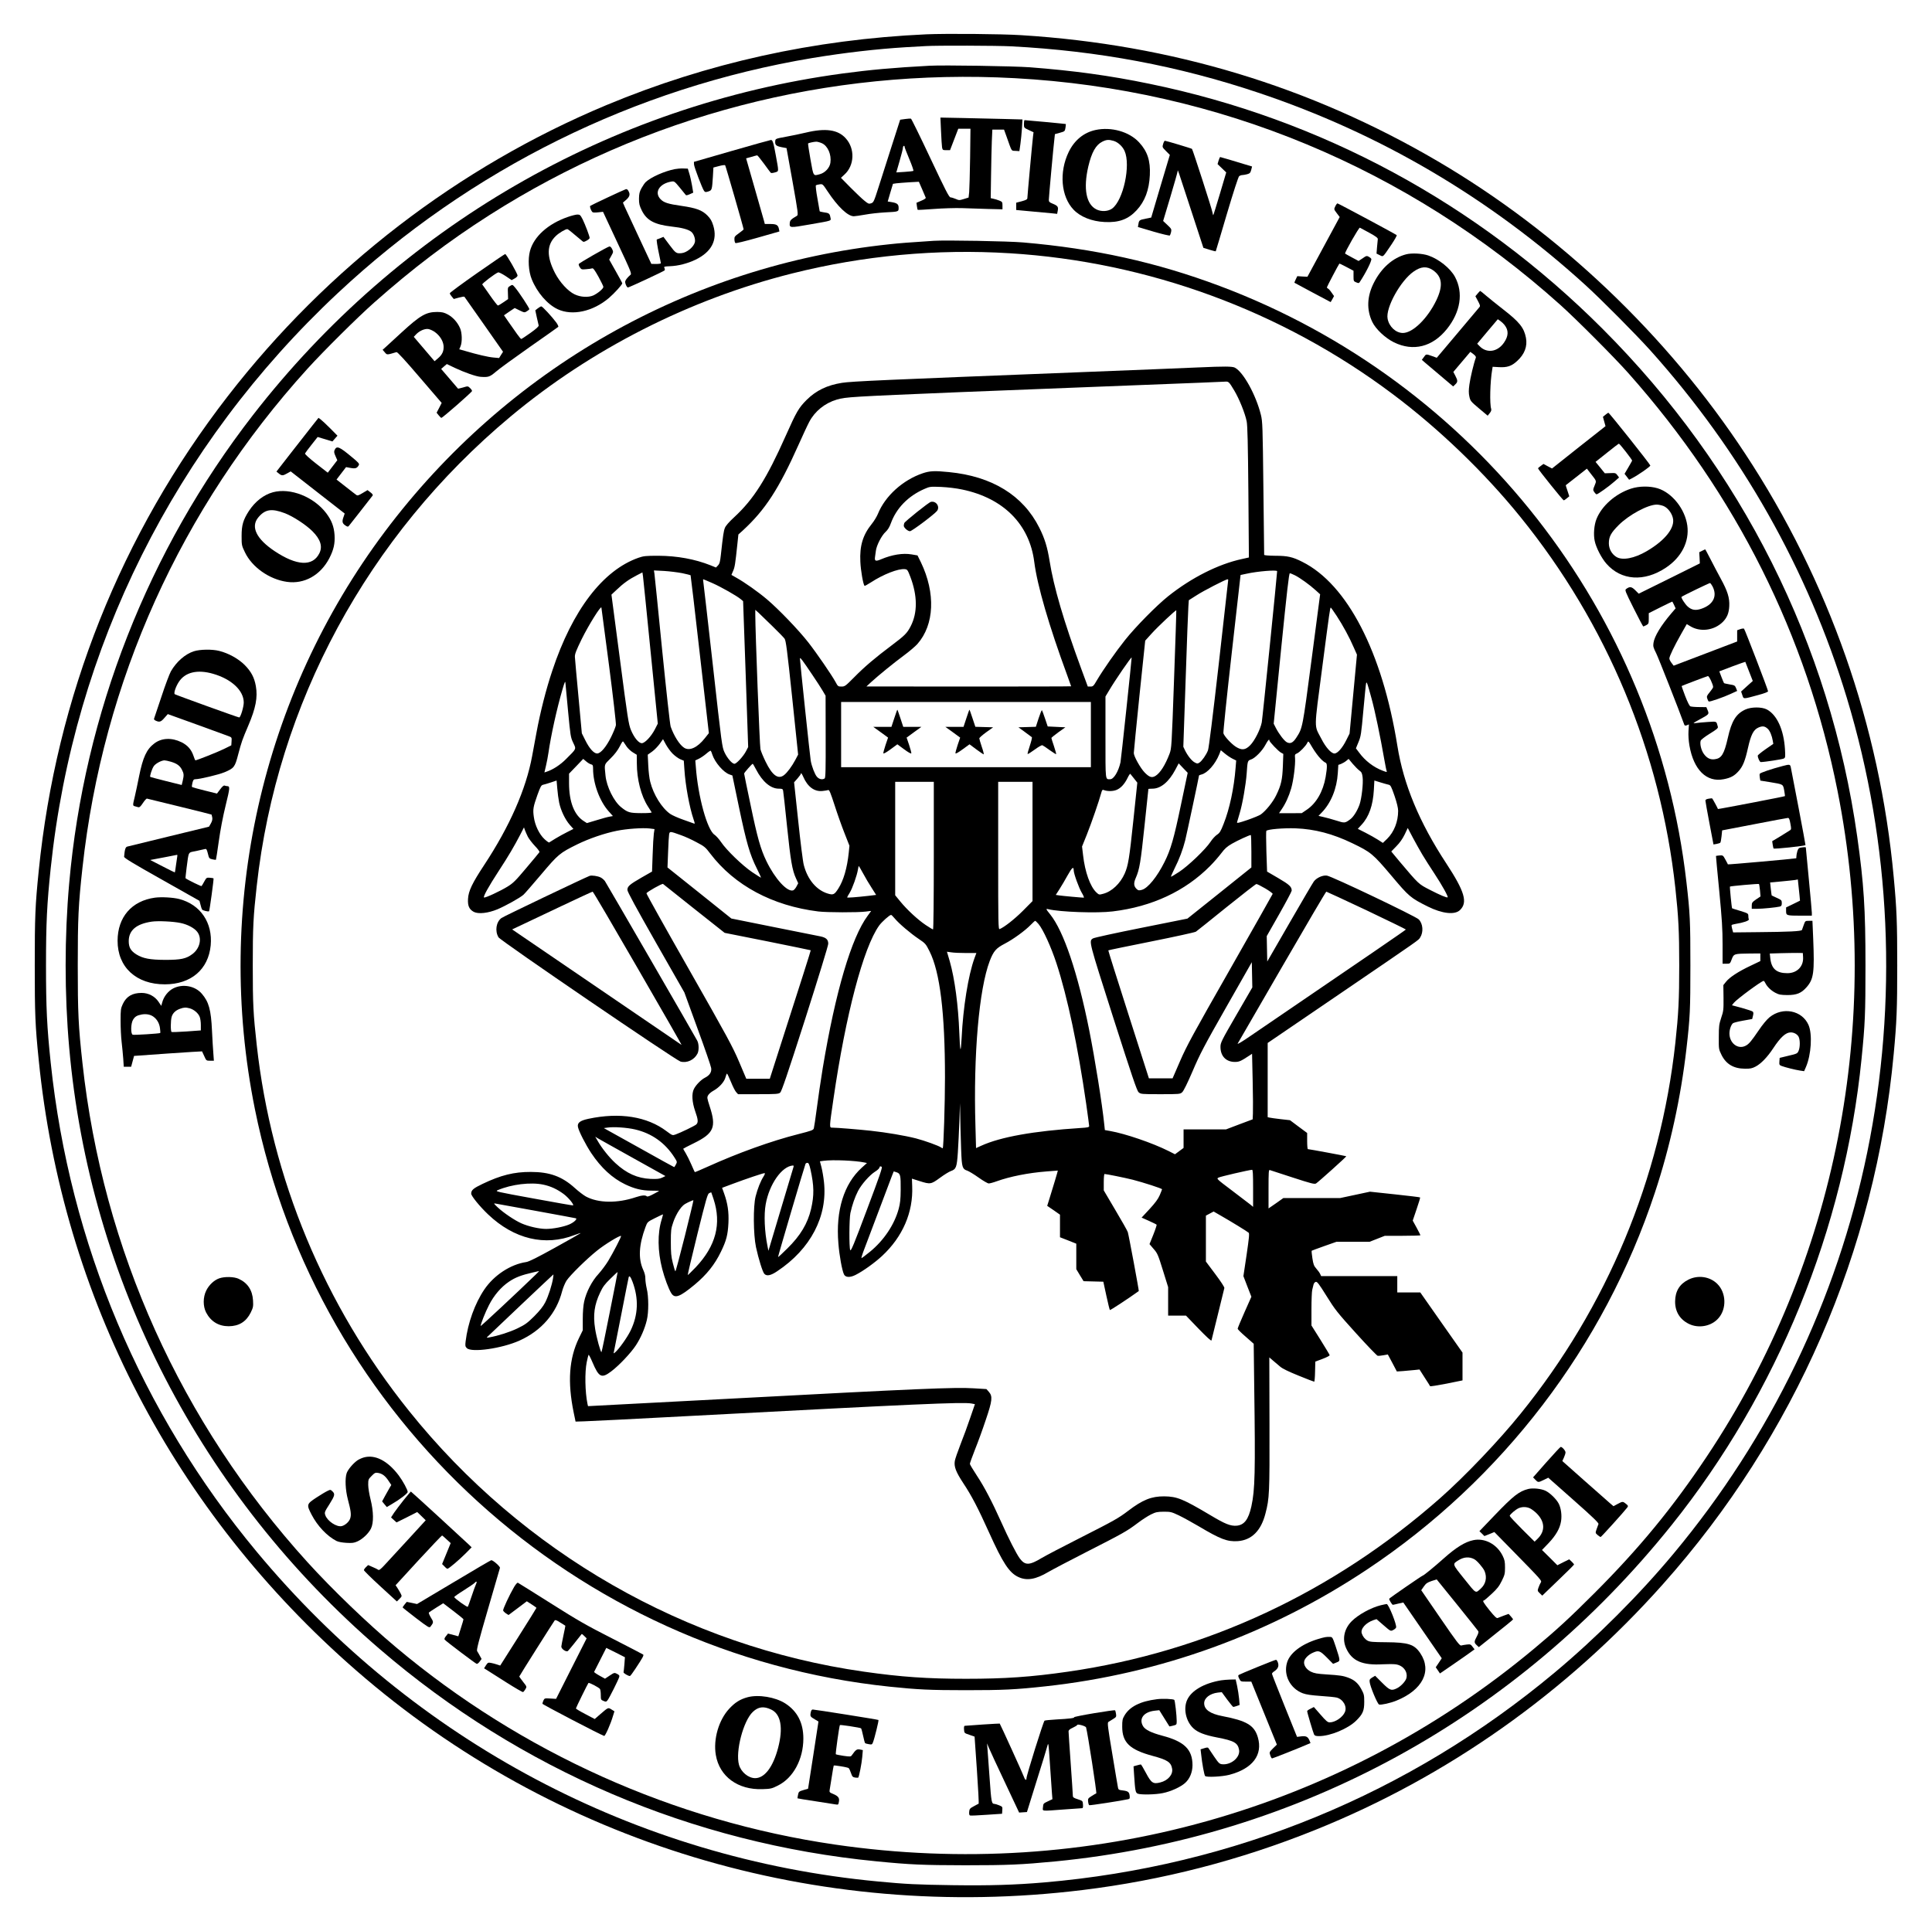 <?xml version="1.0" standalone="no"?>
<!DOCTYPE svg PUBLIC "-//W3C//DTD SVG 20010904//EN"
 "http://www.w3.org/TR/2001/REC-SVG-20010904/DTD/svg10.dtd">
<svg version="1.0" xmlns="http://www.w3.org/2000/svg"
 width="2251pt" height="2250pt" viewBox="0 0 2251 2250"
 preserveAspectRatio="xMidYMid meet">
<g transform="translate(0,2250) scale(0.1,-0.1)"
fill="#000000" stroke="none">
<path d="M10790 22100 c-1310 -60 -2550 -335 -3723 -824 -1726 -721 -3251
-1893 -4411 -3390 -1246 -1608 -2002 -3507 -2205 -5536 -41 -402 -46 -534 -46
-1100 0 -566 5 -698 46 -1100 276 -2764 1579 -5269 3699 -7115 2312 -2013
5365 -2937 8460 -2559 928 113 1836 347 2712 700 1540 619 2927 1599 4053
2864 1537 1725 2476 3884 2689 6180 35 372 41 525 41 1030 0 505 -6 658 -41
1030 -163 1764 -755 3451 -1730 4932 -910 1384 -2170 2582 -3589 3413 -1483
868 -3095 1356 -4845 1465 -232 15 -878 20 -1110 10z m995 -140 c1010 -53
1942 -227 2875 -540 1415 -473 2694 -1225 3810 -2240 190 -173 589 -575 760
-765 1058 -1180 1834 -2552 2287 -4045 517 -1705 599 -3540 238 -5300 -352
-1713 -1125 -3316 -2253 -4670 -401 -482 -902 -983 -1388 -1389 -1695 -1416
-3742 -2257 -5949 -2446 -342 -29 -634 -38 -1065 -32 -419 6 -544 12 -870 43
-2824 266 -5404 1635 -7239 3842 -1348 1622 -2179 3595 -2400 5697 -44 419
-55 641 -55 1135 0 494 11 716 55 1135 269 2566 1446 4923 3344 6699 1545
1446 3460 2394 5530 2740 376 62 747 105 1090 126 99 6 203 12 230 13 129 8
831 6 1000 -3z"/>
<path d="M10830 21734 c-414 -22 -698 -48 -1010 -90 -2716 -366 -5173 -1790
-6873 -3981 -1221 -1575 -1967 -3477 -2141 -5458 -55 -622 -55 -1288 0 -1910
238 -2711 1533 -5220 3622 -7014 1636 -1406 3637 -2261 5783 -2470 395 -39
539 -45 1034 -46 498 0 654 7 1051 45 2825 275 5376 1667 7181 3920 1233 1540
2013 3454 2212 5430 41 408 46 524 46 1090 0 662 -19 953 -96 1500 -317 2245
-1347 4298 -2969 5920 -1460 1461 -3277 2443 -5279 2854 -464 96 -884 153
-1391 192 -191 14 -1006 27 -1170 18z m995 -145 c2372 -129 4576 -1046 6355
-2642 189 -170 631 -613 794 -797 1256 -1414 2076 -3054 2436 -4869 534 -2696
-14 -5489 -1522 -7750 -399 -599 -790 -1074 -1313 -1597 -285 -285 -437 -425
-702 -646 -2265 -1889 -5198 -2711 -8143 -2282 -1876 273 -3655 1072 -5115
2298 -334 280 -740 671 -1031 991 -1476 1627 -2386 3644 -2623 5815 -48 435
-55 592 -55 1140 0 548 7 705 55 1140 237 2171 1147 4188 2623 5815 191 210
583 599 776 770 444 394 868 716 1340 1017 1821 1161 3950 1716 6125 1597z"/>
<path d="M10964 20973 c4 -87 9 -173 12 -190 6 -31 9 -33 49 -33 l44 0 48 125
48 125 71 0 71 0 -4 -337 c-3 -186 -8 -367 -11 -402 l-7 -63 -55 -17 c-52 -16
-57 -16 -95 1 -22 9 -49 18 -60 18 -17 0 -57 79 -235 456 -118 251 -220 458
-226 461 -7 2 -37 1 -69 -4 l-57 -8 -99 -308 c-54 -169 -124 -386 -154 -482
-52 -163 -57 -174 -85 -184 -27 -9 -34 -6 -77 29 -27 21 -99 90 -162 153
l-113 115 40 37 c118 106 126 302 16 423 -90 101 -235 122 -464 67 -63 -15
-169 -37 -235 -49 -120 -22 -120 -23 -123 -52 -3 -43 10 -56 74 -69 l58 -11
70 -389 c65 -365 68 -390 51 -400 -67 -39 -80 -52 -83 -80 -5 -62 -4 -62 230
-21 274 48 251 40 243 84 -8 44 -16 50 -77 58 -27 4 -48 9 -48 13 0 3 -12 71
-26 149 -15 80 -22 147 -18 152 5 4 25 10 44 12 34 5 36 4 92 -81 119 -180
236 -291 306 -291 15 0 74 9 132 19 58 11 161 22 230 26 162 8 160 8 160 54 0
42 -18 56 -89 67 l-38 6 30 103 31 103 40 6 c23 3 91 8 151 12 l111 6 38 -87
c21 -48 40 -93 42 -99 3 -7 -20 -22 -52 -35 l-56 -24 5 -39 c3 -22 7 -41 9
-43 2 -2 87 2 188 10 102 8 248 12 325 10 77 -3 215 -7 308 -10 l167 -4 0 43
c0 41 -2 45 -37 59 -21 8 -52 18 -69 21 l-31 7 4 267 c2 147 6 327 9 400 l6
132 68 0 68 0 28 -77 c67 -188 54 -168 105 -171 l46 -3 12 83 c6 46 15 129 18
184 l6 102 -224 6 c-123 3 -338 8 -478 11 l-254 5 7 -157z m-1388 -142 c69
-31 113 -133 99 -228 -8 -58 -61 -115 -120 -132 -82 -23 -76 -31 -112 171 -18
100 -30 184 -28 186 6 7 67 20 95 21 14 0 43 -8 66 -18z m964 -43 c0 -7 25
-71 55 -143 30 -71 51 -132 47 -136 -4 -3 -50 -9 -103 -12 l-96 -6 38 132 c21
73 39 142 39 155 0 23 20 32 20 10z"/>
<path d="M11930 21056 c0 -44 0 -45 56 -71 l56 -26 -6 -47 c-8 -64 -66 -696
-66 -720 0 -15 -14 -23 -65 -37 l-65 -17 0 -43 0 -42 183 -17 c100 -9 207 -19
238 -22 l56 -6 7 37 c9 45 -1 58 -60 82 -37 15 -44 22 -44 45 0 29 56 644 66
719 l5 46 58 16 c57 16 58 17 65 58 4 23 5 43 4 44 -3 2 -462 45 -480 45 -5 0
-8 -20 -8 -44z"/>
<path d="M12763 20985 c-137 -30 -246 -120 -312 -257 -113 -235 -89 -518 57
-671 80 -84 213 -137 362 -144 166 -9 276 32 373 137 96 103 146 236 154 410
8 167 -28 276 -125 381 -115 125 -325 184 -509 144z m210 -126 c51 -14 106
-64 130 -119 73 -165 -15 -574 -145 -670 -47 -34 -123 -39 -182 -11 -121 59
-156 242 -96 501 39 165 88 252 163 289 47 24 75 26 130 10z"/>
<path d="M8525 20741 l-440 -127 1 -30 c2 -31 95 -278 117 -308 12 -16 18 -17
50 -7 42 14 43 19 53 172 l6 107 65 17 c36 10 68 14 72 9 6 -7 211 -717 215
-746 1 -3 -24 -24 -54 -45 -49 -35 -55 -43 -53 -72 0 -18 5 -37 11 -43 5 -5
103 18 261 63 l252 72 -6 31 c-10 45 -30 56 -102 56 l-62 0 -10 38 c-6 20 -55
192 -109 382 l-99 345 61 17 c34 10 64 18 68 18 4 0 40 -44 79 -97 39 -54 75
-102 79 -106 4 -5 26 -3 49 4 47 14 46 2 10 199 -27 150 -37 180 -57 179 -9
-1 -215 -58 -457 -128z"/>
<path d="M13552 20823 c-11 -37 -11 -39 33 -83 l45 -45 -109 -365 -108 -365
-64 -13 c-74 -15 -78 -18 -85 -63 l-6 -34 182 -54 c100 -29 185 -49 190 -45 4
5 11 24 15 42 6 31 3 37 -43 80 l-50 47 84 280 c46 154 84 289 85 300 1 24 -6
45 164 -477 l136 -416 71 -22 c38 -12 71 -20 73 -18 1 2 60 197 129 433 77
259 134 435 144 443 9 6 25 12 36 12 12 0 37 5 57 10 31 9 38 16 47 50 l10 40
-87 26 c-47 14 -129 39 -182 55 -53 16 -99 29 -102 29 -4 0 -12 -19 -19 -41
l-12 -41 51 -49 50 -48 -73 -247 c-41 -136 -75 -249 -78 -251 -2 -2 -6 13 -10
34 -6 39 -229 729 -238 738 -6 6 -303 95 -316 95 -5 0 -14 -17 -20 -37z"/>
<path d="M7861 20529 c-121 -24 -276 -93 -337 -150 -12 -11 -34 -43 -50 -72
-23 -43 -28 -64 -29 -122 0 -60 5 -80 33 -138 57 -115 147 -164 348 -187 120
-13 192 -33 227 -60 31 -24 52 -87 43 -123 -14 -56 -95 -122 -156 -127 -60 -5
-67 -1 -139 95 l-71 95 -36 -15 c-20 -8 -38 -15 -41 -15 -6 0 6 -82 28 -182
10 -48 19 -91 19 -96 0 -4 -25 -8 -56 -8 l-55 1 -145 310 c-80 171 -154 331
-166 357 l-20 47 29 25 c48 40 58 68 38 105 -11 23 -21 30 -34 26 -29 -9 -405
-186 -414 -194 -9 -9 11 -61 28 -74 5 -4 35 -5 66 -1 l55 6 169 -362 c167
-357 168 -361 147 -376 -11 -8 -30 -28 -42 -44 -19 -27 -20 -34 -9 -65 7 -19
18 -35 25 -35 14 0 415 187 427 199 5 5 4 17 -1 27 -9 18 -4 19 64 22 94 3
207 32 298 76 186 90 258 227 207 396 -18 58 -32 81 -70 120 -61 61 -129 86
-301 111 -155 22 -206 38 -244 78 -76 79 -14 181 125 205 35 6 38 4 100 -71
35 -42 67 -81 70 -86 4 -5 23 -1 46 10 l40 18 -14 84 c-8 46 -22 109 -32 140
l-17 56 -54 2 c-30 1 -75 -3 -99 -8z"/>
<path d="M15557 20095 c-16 -34 -16 -34 18 -79 l34 -45 -188 -348 -188 -348
-59 3 -59 4 -18 -37 c-10 -21 -17 -38 -15 -40 7 -4 418 -225 421 -225 1 0 11
16 21 35 l19 35 -29 41 c-15 23 -34 43 -41 46 -7 3 -13 10 -13 15 0 8 135 264
145 276 2 2 39 -16 84 -40 l81 -43 0 -61 c0 -59 1 -62 31 -74 26 -11 32 -11
40 1 74 112 144 252 136 272 -2 7 -16 18 -30 26 -23 12 -29 11 -71 -19 l-47
-31 -77 41 c-42 23 -79 43 -80 45 -9 8 161 306 172 302 6 -3 56 -30 111 -60
75 -41 100 -60 98 -74 -1 -10 -5 -52 -9 -93 l-6 -75 37 -18 c44 -21 31 -32
136 122 38 57 67 107 62 111 -14 13 -681 370 -690 370 -5 0 -17 -16 -26 -35z"/>
<path d="M6613 19971 c-228 -79 -393 -228 -438 -395 -26 -95 -17 -238 20 -329
63 -156 182 -293 302 -350 172 -80 412 -27 598 131 64 55 155 155 155 171 0 4
-34 67 -76 141 l-76 135 25 45 c24 43 24 46 9 78 -10 20 -22 32 -32 30 -25 -5
-352 -192 -357 -205 -2 -6 3 -23 13 -38 16 -25 22 -27 73 -22 31 2 63 7 71 10
11 5 30 -21 73 -98 31 -57 57 -110 57 -118 0 -21 -66 -76 -118 -100 -59 -25
-148 -20 -217 13 -78 37 -172 140 -228 247 -101 196 -98 332 10 434 36 35 110
79 132 79 9 0 38 -23 174 -138 15 -14 21 -13 52 4 19 10 35 24 35 31 0 20 -51
154 -81 216 -27 52 -32 57 -62 57 -17 0 -69 -13 -114 -29z"/>
<path d="M10880 19694 c-293 -19 -395 -27 -515 -40 -2336 -245 -4461 -1455
-5881 -3349 -1438 -1918 -1990 -4372 -1514 -6730 729 -3609 3737 -6347 7395
-6729 327 -34 470 -41 890 -41 433 0 577 7 925 45 1341 146 2619 610 3747
1361 1577 1049 2762 2600 3354 4391 177 533 303 1111 368 1678 42 364 46 455
46 970 0 515 -4 606 -46 970 -359 3142 -2467 5834 -5439 6948 -735 276 -1461
436 -2290 507 -173 15 -901 28 -1040 19z m885 -145 c1611 -99 3169 -671 4460
-1640 543 -407 1070 -914 1492 -1436 1007 -1244 1630 -2739 1803 -4323 36
-332 45 -502 45 -900 0 -398 -9 -568 -45 -900 -173 -1584 -796 -3079 -1803
-4323 -252 -313 -648 -728 -932 -979 -1249 -1103 -2731 -1795 -4341 -2027
-428 -62 -738 -83 -1189 -83 -449 0 -756 21 -1190 83 -2071 295 -3976 1387
-5300 3039 -988 1232 -1602 2708 -1774 4265 -40 358 -46 474 -46 925 0 451 6
567 46 925 235 2126 1293 4082 2957 5471 944 788 2087 1368 3282 1668 829 208
1684 288 2535 235z"/>
<path d="M13970 18219 c-96 -5 -753 -31 -1460 -59 -2188 -86 -2587 -103 -2700
-121 -172 -27 -301 -89 -411 -198 -94 -94 -120 -140 -243 -416 -224 -504 -375
-742 -601 -951 -61 -56 -100 -101 -109 -125 -15 -37 -22 -87 -47 -314 -9 -82
-15 -104 -34 -124 l-23 -24 -64 26 c-181 72 -389 110 -608 111 -147 0 -172 -3
-230 -23 -415 -145 -771 -610 -1005 -1316 -72 -214 -140 -481 -185 -725 -16
-91 -39 -212 -50 -270 -71 -386 -262 -820 -559 -1270 -139 -211 -183 -302
-188 -394 -5 -82 14 -123 68 -152 54 -27 165 -15 274 30 95 40 264 134 304
170 13 11 105 117 205 235 201 238 217 251 421 352 139 68 317 129 461 158
116 24 305 37 385 27 l55 -7 -8 -52 c-4 -29 -11 -140 -14 -248 l-7 -195 -121
-69 c-142 -82 -166 -103 -166 -145 0 -21 96 -198 332 -613 l332 -582 153 -420
c85 -231 156 -438 159 -460 7 -48 -17 -85 -74 -114 -45 -23 -104 -84 -127
-130 -28 -55 -22 -152 14 -257 36 -101 38 -134 13 -157 -19 -17 -183 -96 -242
-117 -35 -12 -37 -11 -103 38 -227 172 -547 223 -912 145 -98 -21 -131 -47
-121 -96 10 -50 90 -206 155 -304 115 -172 246 -292 396 -364 107 -51 191 -72
302 -73 51 0 93 -2 93 -3 0 -1 -30 -18 -67 -37 -44 -24 -70 -33 -77 -26 -16
16 -61 12 -127 -10 -216 -73 -439 -70 -583 8 -27 15 -85 59 -129 99 -148 134
-292 187 -512 187 -196 1 -351 -38 -562 -139 -109 -52 -133 -73 -133 -114 0
-27 100 -150 197 -242 303 -288 663 -374 1008 -240 43 16 74 26 69 21 -5 -5
-139 -81 -298 -169 -206 -114 -302 -162 -335 -167 -183 -27 -375 -153 -488
-320 -110 -162 -192 -390 -218 -605 -6 -50 -4 -60 14 -78 55 -55 410 -4 614
88 256 115 431 318 497 577 11 41 34 95 51 122 44 65 233 251 354 348 91 74
270 183 281 172 6 -6 -90 -192 -151 -293 -27 -44 -77 -111 -112 -150 -76 -81
-143 -211 -167 -322 -10 -45 -16 -120 -16 -203 l0 -131 -45 -92 c-115 -238
-134 -510 -61 -866 l22 -106 99 3 c55 1 606 29 1225 62 2644 140 3184 164
3287 146 l42 -8 -54 -157 c-29 -86 -80 -226 -114 -311 -33 -85 -63 -172 -66
-192 -12 -67 12 -129 98 -260 97 -146 171 -288 301 -576 160 -355 235 -469
341 -518 98 -46 202 -29 350 59 50 29 252 135 450 236 422 215 466 240 588
332 51 39 121 84 157 102 57 28 75 31 150 32 80 0 90 -3 175 -43 50 -24 153
-81 230 -126 257 -153 335 -182 457 -174 161 12 271 121 322 322 46 177 49
229 47 1045 l-2 774 43 -37 c24 -20 62 -53 85 -72 27 -23 100 -58 214 -104 95
-39 176 -70 181 -70 4 0 9 53 10 117 l3 117 85 32 c48 18 84 37 82 43 -1 7
-50 87 -107 179 l-105 167 0 190 c0 104 4 206 9 225 5 19 12 47 15 61 3 15 15
29 26 32 17 4 36 -21 126 -165 98 -158 124 -191 342 -432 130 -144 244 -262
253 -264 10 -2 40 1 68 6 l51 9 53 -99 52 -99 75 5 c41 4 101 9 132 12 l57 6
60 -94 c33 -51 62 -96 63 -100 2 -5 87 9 191 29 l187 38 0 162 0 162 -246 350
-246 351 -134 0 -134 0 0 95 0 95 -443 0 -444 0 -11 24 c-6 14 -26 42 -45 63
-29 33 -35 50 -46 121 -7 46 -11 86 -8 88 2 2 68 26 146 54 l142 50 193 0 193
0 89 35 89 35 207 0 c115 0 208 3 208 6 0 3 -20 43 -45 89 l-45 82 45 133 c25
73 44 135 41 137 -2 3 -135 19 -294 36 l-290 31 -173 -37 -174 -37 -331 0
-331 0 -86 -61 -87 -60 0 227 c0 199 2 225 15 220 9 -3 129 -42 267 -87 215
-70 254 -80 272 -69 28 18 357 313 352 317 -3 3 -433 83 -448 83 -4 0 -8 42
-8 94 l0 94 -100 74 -100 75 -107 12 c-60 7 -118 15 -130 18 l-23 5 0 432 0
433 841 573 c964 657 913 622 935 655 41 63 34 161 -16 212 -35 36 -1014 503
-1070 510 -49 7 -120 -25 -152 -68 -14 -19 -141 -236 -284 -484 l-259 -449 -3
148 -3 148 146 257 c80 141 145 264 145 273 0 45 -27 70 -155 145 l-132 77 -8
232 c-4 128 -4 237 -1 242 11 19 201 35 342 30 223 -9 431 -63 659 -173 218
-105 241 -124 455 -377 207 -246 223 -260 425 -361 169 -84 314 -100 375 -42
93 89 56 216 -159 544 -315 480 -498 920 -570 1371 -175 1091 -583 1881 -1107
2143 -114 58 -173 71 -316 71 -78 1 -128 5 -129 11 0 6 -4 357 -9 780 -8 720
-10 775 -29 851 -57 231 -204 498 -303 550 -30 16 -129 16 -418 3z m409 -267
c59 -98 127 -267 146 -361 10 -49 15 -260 20 -827 l6 -760 -81 -18 c-274 -59
-588 -217 -860 -434 -134 -107 -377 -353 -502 -510 -110 -138 -253 -343 -328
-469 -38 -66 -45 -73 -74 -73 l-32 0 -77 209 c-204 555 -320 952 -368 1254
-26 162 -57 263 -120 388 -189 377 -550 599 -1053 648 -168 17 -223 14 -306
-14 -232 -79 -437 -265 -521 -472 -13 -32 -45 -85 -72 -118 -104 -129 -142
-255 -133 -440 4 -101 33 -266 49 -282 3 -2 37 17 76 42 143 93 317 161 393
153 29 -3 33 -8 64 -88 84 -221 86 -420 4 -578 -42 -81 -68 -107 -225 -225
-189 -142 -310 -244 -435 -371 -99 -100 -107 -106 -146 -106 -39 0 -42 2 -69
53 -47 85 -217 333 -317 461 -113 145 -347 388 -483 503 -104 88 -260 198
-357 252 l-56 32 19 45 c20 43 26 84 50 312 l12 114 51 46 c262 241 420 484
653 1006 47 105 101 222 121 259 65 125 183 220 322 261 101 30 169 34 1420
86 135 6 763 31 1395 55 1554 61 1675 65 1710 68 39 3 45 -2 104 -101z m-3169
-1156 c481 -100 784 -405 840 -842 35 -276 171 -744 385 -1325 25 -68 45 -124
45 -126 0 -2 -537 -3 -1192 -3 l-1193 1 55 51 c83 76 262 222 385 313 61 45
130 104 154 131 198 225 213 592 41 951 l-40 81 -70 12 c-101 17 -227 -3 -354
-57 -64 -27 -78 -22 -71 27 2 14 7 46 10 72 8 64 67 178 113 220 26 24 45 55
61 99 64 177 201 318 390 401 64 28 69 29 196 24 79 -4 175 -15 245 -30z
m-3261 -975 c51 -11 95 -22 97 -24 2 -2 51 -417 108 -922 l105 -918 -46 -58
c-87 -111 -181 -154 -244 -111 -52 34 -117 137 -155 245 -8 23 -51 415 -99
891 -46 468 -87 869 -90 890 l-6 39 118 -6 c65 -4 160 -16 212 -26z m6931 23
c0 -34 -171 -1723 -179 -1761 -16 -82 -83 -215 -135 -267 -56 -57 -98 -61
-167 -18 -53 34 -137 125 -145 158 -3 13 40 433 97 934 l103 910 71 15 c124
28 355 47 355 29z m-7299 -943 l83 -833 -34 -67 c-44 -84 -117 -161 -152 -161
-37 0 -90 65 -127 154 -27 66 -38 133 -128 824 l-99 753 61 57 c77 74 143 121
230 166 l70 36 7 -48 c3 -26 44 -422 89 -881z m7507 895 c61 -31 173 -112 240
-173 l53 -48 -99 -755 c-107 -812 -105 -803 -180 -918 -38 -58 -69 -72 -109
-51 -31 17 -90 94 -127 165 l-26 51 87 876 c67 665 91 877 101 877 7 0 34 -11
60 -24z m-6789 -90 c100 -44 286 -149 333 -189 l26 -22 30 -850 29 -850 -26
-50 c-31 -59 -110 -145 -134 -145 -27 0 -83 64 -115 132 -29 62 -32 81 -136
1013 -59 523 -109 962 -112 978 -3 15 -3 27 0 27 3 0 50 -20 105 -44z m6011
36 c0 -5 -50 -445 -110 -978 -69 -606 -116 -984 -126 -1008 -20 -52 -70 -123
-99 -142 -21 -14 -26 -14 -54 1 -34 17 -82 76 -114 141 l-20 42 27 783 c14
431 29 816 32 854 l5 71 90 57 c79 52 342 187 362 187 4 0 7 -4 7 -8z m-7214
-997 c47 -363 83 -676 80 -695 -3 -19 -28 -81 -56 -138 -58 -117 -122 -192
-163 -192 -38 0 -91 59 -138 155 l-40 80 -39 424 c-22 234 -41 444 -42 467 -1
34 14 72 79 206 82 166 225 395 230 368 1 -8 41 -312 89 -675z m8478 578 c73
-112 149 -251 200 -370 l36 -81 -43 -460 -43 -460 -38 -76 c-45 -91 -102 -156
-138 -156 -38 0 -102 71 -153 172 -86 165 -87 83 10 827 87 667 92 701 100
701 3 0 34 -44 69 -97z m-6576 -118 c68 -66 132 -132 143 -147 16 -23 29 -119
89 -689 l69 -662 -32 -61 c-40 -75 -94 -148 -131 -177 -69 -55 -138 -5 -216
156 -27 55 -54 120 -60 145 -9 38 -60 1377 -60 1564 l0 60 38 -34 c20 -19 92
-89 160 -155z m4681 -621 c-28 -790 -29 -802 -52 -866 -50 -132 -109 -225
-164 -259 -42 -26 -72 -16 -126 39 -49 50 -127 189 -127 227 0 16 30 318 66
670 l67 640 76 84 c71 79 280 275 286 269 2 -2 -10 -364 -26 -804z m-4210 46
c43 -63 94 -142 114 -176 l36 -61 1 -478 c1 -383 -1 -480 -12 -486 -28 -18
-66 -9 -91 21 -24 28 -59 119 -71 185 -7 35 -126 1164 -126 1191 0 21 29 -17
149 -196z m3655 -388 c-34 -326 -66 -607 -69 -625 -24 -107 -78 -197 -120
-197 -58 0 -55 -30 -55 488 l0 476 42 70 c70 119 257 392 263 384 1 -2 -26
-270 -61 -596z m-6505 -33 c27 -282 29 -300 59 -363 37 -78 42 -66 -79 -187
-69 -71 -160 -130 -235 -153 l-21 -7 18 77 c10 41 23 110 29 152 29 202 98
515 163 737 27 92 33 104 35 75 2 -19 16 -168 31 -331z m9361 152 c39 -140
103 -448 148 -707 12 -67 24 -129 28 -138 6 -15 2 -15 -45 3 -107 40 -207 117
-276 212 l-37 49 30 73 c28 67 32 94 57 372 15 165 29 307 32 315 7 21 15 -2
63 -179z m-3270 -421 l0 -380 -1455 0 -1455 0 0 380 0 380 1455 0 1455 0 0
-380z m-4873 -222 c26 -26 66 -55 89 -65 l41 -17 7 -101 c12 -189 59 -442 107
-583 17 -51 17 -54 1 -47 -9 4 -65 24 -123 44 -58 20 -125 50 -149 66 -98 68
-196 224 -234 375 -10 36 -20 122 -23 191 l-6 125 51 36 c28 20 67 61 89 91
l38 54 33 -61 c18 -33 53 -82 79 -108z m6953 153 c0 -15 105 -125 135 -141
l27 -15 -5 -140 c-6 -159 -20 -223 -77 -340 -38 -80 -121 -183 -181 -226 -16
-11 -86 -40 -155 -64 -101 -34 -125 -40 -121 -26 3 9 17 57 31 106 33 108 72
336 81 460 10 149 11 152 51 165 48 16 132 102 169 173 28 52 45 71 45 48z
m-7487 -73 c16 -22 48 -52 72 -66 l44 -27 1 -101 c0 -185 50 -379 129 -501 20
-32 40 -63 43 -68 4 -7 -36 -10 -120 -10 -138 1 -158 7 -235 69 -84 67 -169
238 -182 367 -14 141 -19 124 60 203 47 46 83 94 106 139 28 56 36 65 44 51 6
-9 23 -34 38 -56z m8080 -135 c22 -24 49 -46 59 -49 23 -7 23 -50 3 -169 -30
-170 -110 -308 -222 -382 l-56 -38 -133 -1 -132 0 29 43 c47 68 86 153 113
247 27 93 50 276 45 350 -4 42 -2 47 23 57 31 13 103 87 120 124 11 24 13 22
60 -58 27 -45 68 -101 91 -124z m-7084 45 c30 -92 131 -209 202 -233 l32 -11
78 -375 c86 -410 126 -548 206 -707 29 -58 51 -107 50 -109 -2 -1 -48 27 -103
64 -115 78 -300 257 -363 351 -23 34 -58 73 -76 85 -85 55 -193 446 -218 794
l-6 72 44 21 c24 12 63 39 87 60 24 21 46 35 49 32 4 -4 12 -24 18 -44z m6060
-48 l44 -22 -7 -86 c-18 -234 -70 -478 -139 -651 -34 -88 -46 -107 -78 -128
-20 -13 -54 -50 -74 -81 -58 -88 -256 -278 -364 -350 -52 -34 -96 -60 -98 -58
-2 2 17 45 42 96 55 109 97 221 124 328 16 63 161 744 161 756 0 2 12 7 28 11
70 17 161 120 208 236 l18 47 46 -38 c25 -21 65 -48 89 -60z m-7474 -66 c22
-5 25 -12 25 -53 0 -170 76 -376 181 -494 l50 -56 -38 -7 c-21 -3 -89 -22
-151 -41 l-114 -34 -33 21 c-114 70 -175 225 -175 445 l0 110 83 86 82 86 33
-28 c18 -16 44 -32 57 -35z m8954 -73 c25 -18 31 -31 37 -77 9 -72 -11 -247
-36 -320 -25 -70 -70 -143 -107 -170 -63 -47 -66 -47 -166 -15 -50 16 -117 34
-149 41 l-56 13 35 36 c110 112 179 281 190 462 l6 96 31 11 c17 7 44 22 60
35 l29 24 48 -58 c27 -31 61 -66 78 -78z m-2080 -401 c-81 -389 -119 -521
-191 -664 -86 -173 -194 -306 -264 -325 -34 -9 -41 -8 -61 10 -34 33 -37 68
-10 129 44 100 57 181 102 609 25 233 45 425 45 427 0 2 21 4 47 4 97 0 192
79 268 223 l38 72 52 -55 53 -55 -79 -375z m-4950 414 c74 -143 170 -224 265
-224 39 0 46 -3 50 -22 3 -13 24 -201 46 -418 42 -402 60 -510 105 -607 l25
-55 -20 -38 c-11 -21 -28 -41 -39 -45 -69 -22 -212 135 -312 342 -67 139 -105
273 -183 649 -42 198 -76 365 -76 370 0 10 91 113 100 114 3 0 20 -30 39 -66z
m550 -86 c51 -117 130 -175 224 -165 29 3 59 8 67 11 12 5 27 -32 74 -177 32
-100 84 -247 116 -327 l57 -145 -8 -80 c-19 -181 -61 -324 -121 -418 -46 -72
-59 -78 -121 -60 -133 39 -238 163 -282 334 -10 35 -39 266 -65 514 l-48 449
39 44 c21 25 39 49 39 53 0 20 12 6 29 -33z m3855 -21 l37 -47 -46 -438 c-47
-447 -60 -527 -101 -621 -52 -117 -150 -210 -251 -236 -47 -13 -49 -12 -80 17
-71 68 -132 237 -154 433 l-12 101 56 139 c54 135 143 394 167 483 9 35 15 42
28 37 41 -17 104 -17 147 -1 52 20 96 67 133 142 14 30 29 51 32 46 3 -4 23
-28 44 -55z m-6699 -280 c19 -91 71 -199 124 -259 l42 -47 -71 -36 c-39 -19
-101 -54 -138 -76 -37 -23 -70 -43 -74 -46 -4 -2 -28 15 -53 38 -61 56 -112
161 -125 258 -13 91 -8 117 42 259 36 99 44 113 67 118 14 3 55 15 91 27 l65
22 8 -93 c4 -52 14 -126 22 -165z m9665 209 c22 -5 30 -20 68 -130 27 -80 42
-141 42 -174 0 -126 -47 -246 -128 -326 l-50 -48 -57 37 c-31 20 -97 57 -146
82 l-89 45 44 48 c86 92 133 226 143 405 l6 110 71 -22 c39 -12 82 -24 96 -27z
m-5300 -826 c0 -514 -4 -860 -9 -860 -5 0 -43 23 -85 51 -91 61 -217 177 -297
275 l-59 72 0 661 0 661 225 0 225 0 0 -860z m1150 165 l0 -695 -112 -113
c-98 -98 -218 -192 -271 -213 -16 -6 -17 56 -17 855 l0 861 200 0 200 0 0
-695z m-5880 55 c13 -25 50 -73 82 -107 35 -36 57 -67 53 -73 -4 -6 -72 -89
-152 -183 -126 -150 -154 -178 -221 -219 -83 -51 -256 -132 -272 -126 -16 5
54 130 170 308 114 174 183 292 253 427 l42 82 11 -32 c7 -18 22 -53 34 -77z
m10423 -210 c28 -47 91 -146 140 -220 86 -130 163 -268 154 -276 -8 -8 -91 27
-209 88 -132 68 -126 63 -351 329 l-97 117 59 61 c40 40 72 86 97 137 l36 76
60 -114 c33 -62 83 -151 111 -198z m-8638 228 c44 -15 125 -52 180 -82 92 -48
105 -59 160 -132 283 -372 726 -609 1260 -675 103 -12 459 -13 553 -1 34 5 62
8 62 7 0 -1 -18 -25 -40 -55 -190 -255 -376 -886 -524 -1775 -24 -149 -56
-362 -70 -475 -15 -113 -30 -215 -34 -228 -6 -21 -26 -28 -179 -67 -316 -80
-702 -219 -1056 -379 -82 -37 -150 -66 -152 -64 -2 2 -20 42 -40 88 -20 47
-50 106 -66 133 -16 26 -29 49 -29 51 0 2 55 31 123 64 235 115 266 187 185
432 -30 94 -32 103 -17 128 8 15 35 38 59 51 69 38 128 103 142 156 7 25 15
45 18 45 4 0 24 -43 46 -96 21 -53 49 -107 61 -120 l22 -24 234 0 c210 0 237
2 257 18 16 13 84 211 291 857 153 480 269 856 269 878 0 49 -25 72 -92 86
-29 6 -274 55 -545 109 l-492 99 -372 298 -372 297 7 177 c3 97 9 191 12 208
7 38 9 38 139 -9z m6645 -187 l0 -189 -372 -298 -373 -298 -539 -108 c-296
-59 -549 -114 -562 -123 -49 -32 -50 -25 236 -921 221 -690 276 -853 296 -871
25 -22 31 -23 254 -23 223 0 230 1 254 23 16 14 61 105 122 247 84 197 133
291 392 746 l297 522 3 -147 3 -147 -186 -321 c-176 -304 -185 -323 -185 -372
0 -106 63 -173 164 -175 54 0 69 6 177 77 l27 18 7 -313 c4 -172 5 -344 3
-382 l-3 -69 -155 -58 -155 -59 -247 0 -248 0 0 -108 0 -108 -50 -37 -50 -37
-77 39 c-186 93 -502 201 -678 232 l-62 11 -7 66 c-24 235 -108 761 -176 1102
-133 664 -297 1150 -454 1345 -51 63 -53 69 -23 61 132 -33 571 -49 752 -26
457 55 844 236 1135 530 42 42 99 108 128 146 42 56 67 79 126 113 68 39 201
100 219 101 4 0 7 -85 7 -189z m-4524 -258 c26 -49 71 -125 100 -169 l52 -82
-91 -11 c-141 -16 -247 -24 -247 -18 0 3 13 27 30 54 32 52 85 202 96 271 4
23 8 42 9 42 2 0 25 -39 51 -87z m2454 35 c0 -38 61 -206 94 -261 19 -31 29
-57 23 -57 -25 0 -244 20 -284 26 l-42 6 43 67 c23 36 67 110 96 163 51 91 69
106 70 56z m-4422 -447 c194 -154 354 -281 355 -281 9 0 1001 -200 1003 -203
2 -2 -98 -318 -412 -1294 l-65 -203 -137 0 -137 0 -84 198 c-74 175 -139 294
-583 1075 -275 483 -498 882 -496 888 5 16 182 116 193 109 6 -4 169 -134 363
-289z m6653 237 c49 -29 88 -58 87 -64 -2 -6 -225 -401 -496 -877 -431 -756
-505 -892 -582 -1069 l-88 -203 -138 0 -138 0 -238 744 c-131 409 -237 745
-235 747 2 3 228 49 502 104 274 55 508 106 519 114 12 8 172 136 356 285 184
148 341 270 348 270 8 1 54 -23 103 -51z m1180 -255 c252 -120 459 -221 459
-224 0 -5 -429 -299 -1800 -1233 -110 -76 -169 -111 -159 -95 8 13 242 417
519 897 277 479 508 872 513 872 4 0 215 -98 468 -217z m-5496 -96 c50 -60
182 -172 278 -237 79 -53 84 -59 127 -145 122 -242 180 -718 180 -1469 0 -302
-16 -814 -26 -825 -2 -2 -9 1 -16 6 -26 21 -196 82 -297 108 -130 33 -343 69
-526 89 -138 15 -394 36 -447 36 -37 0 -37 -5 12 331 143 985 349 1767 533
2024 32 44 120 123 139 124 4 1 23 -18 43 -42z m1675 -64 c54 -64 147 -269
209 -458 128 -391 250 -969 346 -1635 19 -135 35 -252 35 -261 0 -14 -17 -18
-102 -23 -545 -35 -929 -104 -1154 -206 l-62 -28 -7 257 c-25 831 42 1596 166
1922 45 117 74 150 176 203 98 51 235 150 303 220 24 25 47 46 51 46 4 0 22
-17 39 -37z m-845 -338 l121 0 -23 -62 c-72 -200 -132 -573 -149 -929 -4 -81
-10 -139 -14 -128 -4 10 -10 96 -13 190 -12 319 -53 628 -111 832 l-33 112 51
-7 c28 -5 105 -8 171 -8z m-50 -2419 c8 -83 19 -103 65 -117 19 -7 78 -42 131
-80 53 -38 107 -69 119 -69 12 0 54 11 92 25 156 56 366 98 582 115 71 5 130
10 131 10 1 0 -15 -55 -35 -122 -21 -68 -49 -160 -63 -206 l-26 -83 75 -51 74
-52 0 -131 0 -132 95 -37 95 -38 0 -148 0 -149 42 -70 43 -70 115 -3 115 -3
35 -162 c19 -89 38 -164 41 -168 5 -5 216 134 337 221 4 3 -117 653 -128 687
-5 16 -70 131 -145 257 l-135 229 0 96 c0 53 4 95 9 95 22 0 233 -43 326 -66
128 -33 345 -103 344 -112 0 -4 -13 -35 -27 -69 -20 -46 -52 -89 -119 -162
l-92 -99 85 -38 c47 -21 87 -41 90 -45 2 -4 -15 -57 -39 -117 l-44 -109 47
-55 c45 -51 52 -66 109 -250 l61 -196 0 -166 0 -166 104 0 104 0 146 -152 c95
-98 147 -146 151 -137 2 8 36 145 75 304 39 160 73 297 75 306 3 9 -38 73
-105 162 l-110 147 0 267 0 268 45 24 45 24 92 -53 c110 -63 298 -178 316
-194 10 -10 5 -61 -24 -259 l-37 -247 46 -120 47 -120 -80 -180 c-44 -99 -80
-186 -80 -193 0 -6 42 -49 94 -93 l93 -82 6 -498 c14 -1002 9 -1204 -33 -1396
-34 -154 -83 -218 -172 -226 -72 -5 -133 19 -305 122 -320 190 -388 218 -538
220 -149 1 -252 -40 -421 -169 -113 -86 -161 -113 -569 -320 -192 -97 -388
-200 -434 -227 -149 -90 -197 -91 -260 -7 -40 55 -129 229 -216 424 -104 232
-197 411 -285 543 -44 67 -80 127 -80 135 0 8 27 83 60 167 34 84 90 238 125
344 77 226 82 276 36 328 l-28 32 -149 9 c-216 14 -656 -5 -2799 -119 -473
-25 -1048 -55 -1277 -67 l-417 -22 -6 25 c-29 140 -33 371 -9 488 9 42 18 81
21 85 3 5 23 -33 45 -85 76 -178 106 -193 218 -109 91 68 231 216 289 305 57
87 104 196 127 293 23 93 22 276 -1 368 -9 39 -16 91 -16 116 1 30 -8 65 -24
100 -61 133 -52 292 26 502 22 58 22 59 110 103 49 24 90 44 93 44 2 0 -5 -27
-15 -61 -50 -159 -47 -368 6 -574 28 -108 75 -234 105 -282 41 -68 98 -48 274
98 141 118 233 233 306 384 63 130 80 195 87 336 6 127 -9 228 -51 344 l-23
64 123 46 c152 57 354 125 371 125 9 0 5 -13 -11 -39 -34 -53 -69 -141 -92
-231 -30 -116 -27 -445 4 -592 30 -138 78 -293 98 -312 28 -29 75 -19 149 31
390 259 589 641 545 1041 -6 56 -19 133 -29 171 l-18 69 45 6 c105 14 367 3
475 -20 l28 -6 -61 -55 c-208 -189 -304 -500 -272 -880 11 -143 43 -316 65
-362 17 -37 70 -40 135 -7 88 44 225 143 309 221 240 223 364 509 351 813 l-3
88 88 -28 c126 -40 134 -39 239 38 49 36 106 71 126 78 62 22 70 43 82 216 5
85 14 250 18 365 l7 210 6 -300 c4 -165 10 -331 14 -369z m-3805 363 c193 -45
349 -155 458 -326 32 -50 33 -53 17 -82 -8 -17 -18 -31 -20 -31 -2 0 -188 102
-412 228 l-408 227 45 6 c70 11 227 0 320 -22z m-31 -329 l384 -214 -39 -19
c-32 -14 -57 -17 -134 -14 -153 7 -279 63 -410 184 -72 66 -159 175 -206 258
l-29 50 25 -16 c14 -8 198 -112 409 -229z m2074 -137 c42 -191 44 -300 7 -460
-40 -170 -124 -311 -277 -461 -57 -57 -106 -102 -108 -100 -3 3 302 1038 320
1086 2 6 12 12 22 12 14 0 22 -16 36 -77z m-199 25 c-4 -13 -71 -237 -149
-498 l-142 -475 -11 55 c-34 166 -43 366 -21 486 41 234 188 444 317 453 9 1
11 -6 6 -21z m1029 6 c11 -4 -25 -109 -172 -499 -151 -403 -187 -490 -195
-472 -14 35 -12 363 2 432 21 95 52 185 89 257 41 79 134 184 198 225 25 15
48 36 51 46 6 19 7 19 27 11z m4327 -250 l0 -217 -32 27 c-18 14 -115 88 -215
164 -179 135 -181 137 -156 150 21 12 352 88 391 91 9 1 12 -48 12 -215z
m-4151 185 c42 -15 46 -35 45 -204 -1 -110 -6 -157 -23 -220 -50 -185 -173
-369 -336 -502 -50 -40 -93 -73 -97 -73 -4 0 4 30 18 68 14 37 97 256 184 487
178 473 171 455 175 455 1 0 16 -5 34 -11z m-4119 -143 c86 -18 161 -53 237
-109 55 -41 122 -122 110 -133 -2 -2 -208 34 -458 80 -444 81 -453 83 -419 98
160 68 383 95 530 64z m1984 -169 c94 -288 27 -545 -208 -794 -49 -51 -91 -92
-93 -90 -2 3 48 216 112 475 103 415 119 471 138 479 12 6 23 10 24 9 1 -1 13
-36 27 -79z m-335 -431 c-57 -228 -107 -413 -110 -410 -4 2 -18 46 -30 97 -19
75 -23 120 -23 242 0 137 2 157 27 230 14 45 46 109 70 143 35 51 55 68 103
91 32 16 61 27 63 25 2 -2 -43 -190 -100 -418z m-1734 294 c248 -45 456 -84
464 -86 22 -7 -23 -49 -77 -72 -66 -28 -189 -52 -269 -52 -80 0 -204 28 -288
65 -77 34 -205 120 -275 185 -46 43 -51 50 -30 46 14 -2 228 -41 475 -86z m-5
-744 c-217 -210 -640 -605 -640 -597 0 23 55 162 97 243 58 114 140 210 233
273 74 50 141 76 280 108 36 8 67 15 70 16 3 0 -15 -19 -40 -43z m865 -434
c-50 -254 -94 -465 -97 -467 -9 -10 -59 172 -74 270 -26 164 -9 282 58 423 31
67 54 98 120 162 45 44 82 79 84 77 1 -1 -40 -210 -91 -465z m-661 396 c-12
-80 -55 -212 -91 -283 -26 -50 -63 -96 -128 -162 -80 -79 -105 -98 -196 -142
-92 -44 -223 -86 -329 -105 -31 -6 -33 -5 -20 8 49 48 765 726 768 726 1 0 -1
-19 -4 -42z m926 -45 c73 -196 66 -384 -23 -568 -40 -82 -137 -218 -182 -255
-17 -14 -18 -13 -12 10 3 14 42 212 87 440 44 228 83 421 85 428 8 22 23 4 45
-55z"/>
<path d="M10846 16652 c-25 -5 -302 -227 -310 -247 -3 -9 -6 -23 -6 -31 0 -23
47 -64 72 -64 23 0 286 198 316 237 36 49 -11 119 -72 105z"/>
<path d="M10419 14130 l-33 -100 -105 0 -106 0 86 -62 86 -63 -29 -85 c-16
-47 -27 -91 -26 -98 2 -8 34 10 83 46 l80 59 80 -59 c49 -36 81 -54 83 -46 1
7 -10 51 -26 98 l-29 85 86 63 86 62 -106 0 -105 0 -33 100 c-18 55 -34 100
-36 100 -2 0 -18 -45 -36 -100z"/>
<path d="M11259 14130 l-33 -100 -105 0 -106 0 86 -62 86 -63 -29 -85 c-16
-47 -27 -91 -26 -98 2 -8 33 9 83 46 l81 59 79 -59 c43 -32 82 -58 86 -58 4 0
-5 39 -22 87 -16 48 -29 92 -29 99 0 7 36 39 80 71 l81 58 -104 3 -103 3 -33
99 c-18 55 -34 100 -36 100 -2 0 -18 -45 -36 -100z"/>
<path d="M12101 14130 l-32 -99 -102 -3 -101 -3 74 -54 c41 -30 78 -57 82 -61
5 -3 -6 -48 -23 -99 -17 -50 -29 -94 -26 -97 3 -3 40 20 82 51 42 31 82 54 90
51 8 -3 46 -28 85 -57 39 -28 73 -49 75 -47 3 3 -9 44 -25 93 -17 49 -30 92
-30 96 0 4 37 33 81 66 l82 58 -103 5 -103 5 -31 92 c-17 50 -33 94 -36 97 -4
3 -21 -39 -39 -94z"/>
<path d="M6870 12294 c-63 -24 -1002 -472 -1027 -491 -62 -45 -79 -151 -35
-225 23 -40 2064 -1432 2121 -1448 75 -20 159 19 197 92 19 36 18 112 -2 151
-29 56 -1056 1831 -1076 1860 -11 15 -33 34 -49 42 -32 17 -106 28 -129 19z
m561 -1079 c285 -492 514 -893 510 -891 -3 2 -449 306 -990 675 l-984 671 104
49 c57 27 266 126 464 220 198 94 365 171 370 171 6 0 242 -403 526 -895z"/>
<path d="M16385 19537 c-157 -40 -292 -160 -380 -336 -78 -156 -84 -309 -17
-451 40 -84 150 -188 253 -239 225 -110 449 -54 617 155 159 198 194 423 94
608 -54 100 -188 207 -311 249 -71 24 -191 30 -256 14z m310 -185 c108 -75
121 -180 41 -349 -102 -213 -275 -383 -391 -383 -82 0 -161 74 -178 167 -24
127 151 443 304 549 86 60 153 64 224 16z"/>
<path d="M5558 19317 c-174 -122 -317 -227 -317 -234 -1 -7 10 -24 23 -39 l23
-28 59 16 c33 9 62 14 65 10 3 -4 106 -150 228 -324 l222 -317 -23 -36 -23
-37 -65 6 c-62 5 -190 35 -332 77 l-67 19 15 35 c21 51 18 161 -7 214 -30 67
-81 123 -140 156 -45 24 -66 29 -124 30 -130 0 -197 -38 -413 -236 -80 -74
-163 -150 -185 -170 l-39 -35 25 -29 c27 -32 22 -32 137 2 10 3 102 -97 270
-294 l256 -298 -29 -57 -30 -57 24 -30 c13 -16 27 -30 31 -30 13 -2 358 301
358 313 0 7 -11 23 -24 35 -24 23 -25 23 -81 6 -32 -9 -58 -15 -59 -13 -1 2
-46 54 -99 116 l-97 113 33 29 33 28 94 -45 c110 -52 249 -101 300 -104 91 -6
106 -1 177 59 37 33 214 161 393 287 179 125 329 231 334 236 5 4 -5 26 -22
50 -50 68 -162 189 -175 189 -7 0 -25 -11 -41 -23 l-29 -23 17 -80 c10 -43 19
-86 22 -95 3 -12 -24 -37 -95 -88 -55 -39 -103 -71 -108 -71 -4 0 -26 26 -48
57 -22 32 -66 94 -97 138 l-56 81 62 43 63 42 57 -28 c54 -26 58 -27 83 -11
15 9 29 20 30 25 4 11 -121 200 -166 253 -30 35 -30 35 -58 18 -27 -16 -28
-20 -25 -85 l2 -68 -54 -37 c-30 -21 -59 -38 -65 -38 -5 0 -47 53 -92 118 -45
64 -85 122 -90 127 -7 9 148 127 185 141 8 3 46 -16 86 -42 l71 -48 35 19 c19
10 34 25 34 34 0 24 -131 251 -144 251 -6 -1 -154 -101 -328 -223z m-494 -684
c59 -42 98 -103 104 -161 5 -61 -14 -105 -67 -149 l-38 -32 -121 142 -121 142
27 29 c39 41 100 68 142 62 19 -3 52 -18 74 -33z"/>
<path d="M17216 19079 l-26 -31 30 -56 c25 -47 28 -58 17 -71 -8 -9 -122 -145
-255 -303 l-242 -287 -55 20 c-70 25 -70 25 -96 -13 l-23 -31 40 -35 c21 -18
103 -88 182 -154 l143 -121 24 23 c31 29 31 45 1 102 l-23 44 99 117 99 117
35 -26 c24 -18 33 -32 29 -43 -22 -56 -66 -240 -75 -313 -9 -65 -9 -100 0
-140 11 -50 17 -57 112 -137 l101 -85 24 30 c16 19 21 36 17 49 -19 59 -13
316 12 460 l5 31 70 -4 c98 -6 150 11 215 71 87 79 122 171 103 271 -22 116
-76 184 -263 329 -72 56 -161 128 -198 159 -37 32 -69 58 -72 58 -2 0 -16 -14
-30 -31z m313 -365 c50 -63 48 -129 -6 -207 -76 -110 -202 -127 -286 -39 l-26
27 120 143 120 142 29 -20 c16 -11 38 -32 49 -46z"/>
<path d="M18704 17666 l-28 -23 15 -55 15 -54 -312 -246 -311 -247 -50 26 -50
27 -31 -23 c-18 -12 -32 -25 -32 -29 0 -12 290 -372 299 -372 6 0 22 11 37 24
l28 23 -21 64 c-12 35 -21 64 -20 65 1 0 57 44 124 97 l122 96 48 -62 c67 -85
65 -79 42 -135 -20 -48 -20 -51 -4 -76 10 -14 22 -26 27 -26 15 0 146 94 207
148 l55 48 -20 27 c-18 25 -24 27 -83 24 l-63 -2 -54 67 -54 66 133 106 c72
58 135 106 139 106 10 0 159 -191 154 -198 -1 -4 -22 -40 -45 -80 l-43 -73 27
-35 26 -34 32 16 c75 39 218 138 215 150 -4 18 -478 614 -488 614 -5 0 -21
-11 -36 -24z"/>
<path d="M3641 17543 c-38 -48 -148 -189 -245 -313 l-175 -225 27 -22 c34 -28
48 -28 98 1 l41 23 315 -246 314 -245 -12 -36 c-21 -56 -17 -77 17 -101 26
-18 33 -19 43 -8 10 11 183 233 278 355 5 7 -4 21 -26 37 l-34 26 -57 -34
c-48 -29 -60 -33 -74 -22 -10 6 -65 50 -124 96 l-106 83 55 72 56 73 54 -10
c57 -10 75 -3 95 34 8 15 -5 30 -79 91 -148 124 -179 137 -203 85 -9 -20 -7
-34 10 -72 l21 -48 -56 -73 -55 -72 -135 105 c-81 63 -133 111 -130 119 3 7
37 53 76 102 l71 90 86 -26 86 -26 29 33 30 34 -83 84 c-46 46 -96 93 -111
104 l-27 20 -70 -88z"/>
<path d="M19003 16806 c-181 -59 -342 -201 -403 -356 -27 -69 -36 -178 -20
-253 16 -78 79 -200 137 -266 172 -196 440 -214 691 -47 183 121 277 305 251
493 -27 192 -177 381 -345 433 -93 28 -216 27 -311 -4z m378 -202 c47 -19 94
-77 109 -136 31 -113 -86 -263 -303 -390 -145 -85 -283 -111 -354 -68 -54 33
-88 94 -88 159 0 77 24 122 114 212 120 120 339 238 443 239 21 0 56 -7 79
-16z"/>
<path d="M3180 16764 c-107 -29 -207 -107 -280 -218 -67 -104 -85 -164 -85
-291 0 -107 1 -112 38 -189 83 -175 285 -317 490 -346 202 -29 391 77 494 275
51 100 67 170 61 271 -7 99 -34 170 -97 254 -145 191 -417 299 -621 244z m141
-245 c95 -37 244 -134 319 -209 95 -95 121 -179 80 -259 -78 -154 -262 -145
-519 26 -212 141 -282 282 -194 391 80 98 156 111 314 51z"/>
<path d="M19832 16082 l-34 -17 4 -65 3 -65 -356 -177 -356 -176 -40 40 c-43
43 -65 46 -106 15 -18 -12 -13 -25 87 -225 58 -117 109 -212 112 -212 3 0 18
7 34 15 28 15 30 19 30 78 l0 62 135 68 c74 37 137 67 139 67 1 0 11 -18 21
-40 l18 -39 -50 -58 c-120 -141 -197 -267 -208 -344 -6 -40 -2 -55 31 -120 27
-55 266 -661 327 -831 5 -14 11 -16 31 -9 l24 10 -5 -77 c-3 -49 1 -111 11
-170 49 -283 200 -431 398 -392 84 16 127 40 176 96 49 55 75 120 108 269 34
152 64 212 121 237 48 21 75 18 110 -15 24 -22 48 -79 58 -139 l6 -36 -91 -63
c-49 -34 -90 -68 -90 -74 0 -27 23 -75 35 -75 42 0 251 32 268 41 19 11 19 18
14 108 -14 228 -93 401 -211 464 -59 31 -182 31 -251 -1 -108 -50 -160 -133
-204 -331 -43 -189 -73 -238 -152 -248 -54 -8 -96 15 -132 69 -28 43 -43 113
-32 147 4 12 48 46 106 82 80 49 99 65 94 80 -19 68 -7 63 -119 56 -55 -4
-119 -9 -141 -13 -36 -5 -32 -1 45 41 114 62 115 63 96 109 l-15 36 -83 1
c-46 0 -91 4 -102 8 -12 4 -33 47 -62 121 -24 63 -42 115 -41 116 4 4 291 113
306 116 13 3 61 -98 61 -128 0 -7 -18 -33 -39 -59 -35 -42 -38 -50 -29 -76 5
-16 13 -31 17 -33 10 -7 171 49 257 89 l74 34 -13 33 c-12 30 -18 34 -75 43
-33 6 -63 12 -65 15 -3 3 -16 35 -30 71 l-25 66 150 57 c83 31 152 55 153 54
1 -2 21 -52 44 -113 l43 -110 -68 -61 -68 -62 14 -41 c16 -49 5 -49 188 1 68
18 112 35 112 43 0 17 -269 718 -280 729 -4 4 -24 2 -44 -5 l-36 -13 0 -66 0
-65 -370 -141 -370 -141 -25 33 c-14 18 -25 41 -25 51 0 25 56 142 137 285
l66 116 36 -22 c118 -75 282 -54 384 47 49 50 71 102 75 184 5 95 -19 174 -98
318 -33 61 -87 163 -120 228 -33 64 -61 117 -63 116 -1 0 -17 -8 -35 -17z
m121 -415 c59 -114 8 -215 -134 -262 -64 -21 -109 -14 -155 27 -31 27 -81 105
-72 113 13 12 325 163 332 161 5 -1 18 -19 29 -39z"/>
<path d="M2259 14911 c-101 -32 -204 -122 -268 -234 -16 -29 -66 -160 -109
-292 -44 -132 -83 -247 -86 -256 -5 -10 1 -19 19 -27 43 -20 61 -14 101 33
l39 44 330 -119 c182 -66 349 -127 373 -136 43 -16 43 -16 40 -63 l-3 -46 -85
-42 c-68 -34 -317 -133 -334 -133 -2 0 -12 22 -20 48 -26 78 -69 127 -141 163
-114 56 -232 51 -317 -14 -90 -68 -133 -161 -178 -385 -16 -81 -38 -185 -49
-232 -25 -103 -25 -107 -3 -114 9 -2 27 -7 39 -11 19 -5 28 3 59 49 20 30 41
53 47 50 7 -2 178 -44 381 -93 202 -50 369 -91 371 -93 1 -2 5 -17 8 -33 4
-22 -1 -43 -16 -70 l-22 -38 -465 -113 c-256 -63 -475 -116 -487 -119 -21 -5
-30 -33 -37 -118 -1 -14 99 -75 439 -266 l439 -248 12 -45 c6 -25 14 -50 18
-56 7 -12 74 -28 82 -20 6 6 57 379 52 383 -2 2 -21 5 -43 7 -38 3 -40 1 -65
-44 -14 -26 -28 -50 -32 -53 -4 -5 -159 71 -186 91 -2 1 4 55 12 121 27 200
14 176 109 196 45 10 92 20 103 23 19 5 23 -1 36 -52 13 -55 16 -59 51 -67 21
-5 40 -7 43 -5 2 3 17 99 33 214 18 130 48 288 80 418 52 212 53 225 14 226
-6 0 -18 3 -26 6 -10 4 -28 -11 -52 -44 l-37 -49 -142 35 c-77 19 -144 38
-148 41 -4 3 -2 25 4 49 9 34 15 42 34 42 50 0 272 53 339 81 112 47 122 60
160 207 40 150 46 168 118 337 87 204 111 329 88 460 -18 101 -55 170 -130
246 -73 73 -188 137 -296 164 -81 21 -225 19 -296 -4z m226 -263 c213 -62 354
-194 355 -333 0 -52 -37 -175 -53 -175 -14 0 -741 263 -751 271 -14 12 11 87
48 144 74 113 217 147 401 93z m-494 -1024 c70 -21 105 -46 129 -94 23 -45 24
-61 9 -128 l-12 -49 -181 45 c-99 25 -183 47 -185 49 -9 7 20 96 41 126 22 31
88 66 124 67 11 0 45 -7 75 -16z m74 -1106 c-2 -13 -9 -59 -15 -102 -6 -44
-11 -81 -13 -82 -1 -1 -66 31 -145 72 l-142 73 37 7 c21 4 90 17 153 29 63 13
118 23 123 24 4 0 5 -9 2 -21z"/>
<path d="M20770 13574 c-130 -34 -263 -79 -267 -91 -3 -7 -2 -28 1 -46 l6 -33
113 -18 c157 -26 151 -23 165 -97 6 -35 10 -64 8 -66 -4 -5 -780 -154 -780
-150 -3 11 -62 120 -67 123 -3 2 -22 1 -42 -3 -25 -4 -37 -11 -37 -22 0 -9 21
-127 47 -264 l47 -247 36 6 c19 4 39 10 43 14 5 4 11 38 15 76 l7 68 375 72
c206 40 382 73 391 73 13 1 20 -15 29 -66 11 -58 11 -67 -3 -77 -9 -6 -59 -37
-112 -70 l-97 -58 6 -41 c4 -23 8 -43 10 -44 9 -9 361 29 372 39 1 2 -35 197
-80 433 -46 237 -86 447 -90 468 -8 42 -12 43 -96 21z"/>
<path d="M20979 12623 c-20 -3 -29 -13 -38 -42 -6 -21 -11 -48 -11 -60 0 -11
-1 -21 -2 -22 -40 -8 -794 -75 -796 -71 -1 4 -15 29 -30 57 -26 48 -28 50 -67
47 -22 -2 -41 -5 -42 -6 -1 0 16 -183 38 -406 32 -333 39 -445 39 -627 l0
-223 44 0 c43 0 43 0 63 53 24 63 28 64 206 66 l127 1 0 -45 0 -44 -115 -55
c-142 -67 -244 -134 -285 -186 l-31 -39 2 -148 c1 -138 0 -154 -27 -233 -25
-76 -28 -99 -28 -225 -1 -139 -1 -141 32 -208 53 -107 141 -159 271 -160 63
-1 84 3 126 25 63 33 138 111 205 213 85 129 146 185 204 185 39 0 76 -21 92
-51 18 -36 18 -120 0 -163 -14 -32 -18 -35 -118 -58 l-103 -25 -3 -42 c-3 -37
0 -42 25 -52 41 -16 162 -46 216 -54 l47 -7 21 48 c62 143 77 385 30 491 -75
170 -300 214 -453 90 -33 -27 -82 -86 -129 -156 -86 -126 -112 -157 -151 -177
-89 -46 -188 30 -188 144 0 46 19 100 41 119 8 6 61 20 119 30 l105 19 9 37
c7 26 6 41 -2 49 -6 6 -63 25 -127 43 l-116 31 22 28 c33 42 323 256 347 256
5 0 13 -10 19 -23 20 -43 66 -88 117 -115 44 -23 63 -26 141 -27 109 0 163 22
224 92 82 93 93 171 77 561 l-9 212 -42 0 c-41 0 -43 -1 -59 -47 -10 -27 -19
-53 -21 -59 -5 -16 -157 -23 -516 -26 l-286 -3 -11 40 c-6 22 -9 42 -6 46 2 3
23 9 46 13 89 14 159 38 154 53 -4 8 -6 27 -6 42 0 26 -5 29 -92 56 -51 15
-95 29 -97 31 -5 5 -29 248 -25 253 5 6 333 35 338 30 3 -3 8 -37 12 -75 l6
-70 -51 -34 c-45 -32 -51 -39 -51 -72 l0 -38 63 0 c63 0 223 16 264 26 18 5
23 13 23 41 0 32 -4 36 -57 60 -32 14 -59 27 -60 28 -2 1 -6 35 -11 77 l-8 75
131 12 c71 7 144 14 161 17 l31 6 6 -59 c4 -32 9 -87 13 -123 l6 -65 -81 -40
-81 -39 0 -42 c0 -52 4 -54 173 -54 l127 0 0 33 c0 17 -16 194 -35 392 -19
198 -35 363 -35 368 0 7 -14 7 -61 0z m29 -1278 c6 -107 -71 -185 -183 -185
-127 0 -185 51 -199 172 l-6 57 127 4 c71 2 157 3 193 3 l65 -1 3 -50z"/>
<path d="M1805 12040 c-270 -37 -434 -226 -435 -501 -1 -309 217 -510 552
-509 304 1 506 173 533 455 24 263 -119 474 -366 539 -73 19 -209 26 -284 16z
m298 -295 c83 -17 161 -59 195 -103 58 -75 32 -193 -56 -259 -73 -55 -134 -68
-317 -68 -179 1 -258 16 -335 63 -66 41 -90 82 -90 155 0 127 89 202 270 228
73 10 249 2 333 -16z"/>
<path d="M2019 10983 c-60 -31 -111 -95 -129 -164 l-11 -40 -32 48 c-43 64
-117 103 -197 103 -108 0 -177 -40 -219 -129 -24 -52 -26 -66 -26 -196 0 -77
5 -187 12 -245 7 -58 15 -147 19 -197 l6 -93 43 0 43 0 17 63 17 63 395 28
c217 15 395 26 397 25 1 -2 13 -28 26 -56 23 -52 24 -53 68 -53 l44 0 -6 83
c-4 45 -11 165 -16 267 -11 243 -37 336 -118 430 -78 92 -222 119 -333 63z
m193 -233 c48 -14 97 -55 114 -97 8 -18 14 -61 14 -96 l0 -64 -166 -12 c-91
-6 -170 -9 -175 -6 -12 8 -12 130 1 176 12 43 46 76 97 94 47 17 67 18 115 5z
m-423 -98 c41 -30 68 -77 75 -133 4 -28 5 -53 3 -56 -8 -7 -305 -26 -321 -20
-25 10 -22 132 4 174 22 37 46 52 103 62 51 9 102 -1 136 -27z"/>
<path d="M2554 7604 c-60 -21 -119 -77 -151 -142 -39 -79 -39 -183 -1 -257 55
-104 145 -159 263 -159 120 1 203 53 256 159 29 60 31 71 27 142 -7 120 -64
205 -168 252 -54 25 -164 27 -226 5z"/>
<path d="M19672 7589 c-103 -51 -154 -135 -155 -254 -1 -118 55 -210 161 -262
115 -56 265 -27 346 69 95 110 88 295 -15 397 -86 86 -224 107 -337 50z"/>
<path d="M18018 5462 l-156 -177 26 -27 c32 -34 35 -34 100 -2 l51 25 296
-262 c224 -198 294 -266 289 -278 -4 -9 -14 -36 -22 -60 -15 -44 -15 -44 12
-68 15 -12 31 -23 35 -23 8 0 279 301 310 343 13 18 12 22 -15 44 -36 29 -39
29 -97 -2 l-48 -26 -39 33 c-21 18 -155 136 -298 263 l-259 230 18 40 c10 22
19 49 19 61 0 20 -38 64 -56 64 -5 0 -79 -80 -166 -178z"/>
<path d="M4239 5517 c-25 -7 -59 -23 -75 -34 -51 -36 -111 -108 -125 -149 -21
-62 -15 -195 14 -306 36 -134 41 -180 27 -222 -12 -38 -58 -79 -98 -89 -59
-14 -169 59 -192 128 -11 32 -8 39 50 130 63 101 66 117 30 150 -19 18 -22 18
-56 1 -20 -9 -78 -44 -130 -78 -112 -74 -114 -81 -54 -197 69 -133 180 -250
290 -307 22 -11 66 -19 116 -22 66 -4 89 -1 127 16 61 27 131 93 159 150 33
67 31 199 -5 342 -15 59 -27 133 -27 169 0 61 2 65 40 103 35 36 44 40 74 35
49 -8 83 -33 122 -91 l33 -50 -18 -30 c-10 -17 -34 -60 -54 -96 l-35 -65 27
-33 28 -33 59 35 c92 53 184 124 184 141 0 25 -55 126 -104 192 -129 171 -275
247 -407 210z"/>
<path d="M17807 5150 c-108 -27 -175 -80 -391 -305 l-179 -187 29 -28 29 -29
58 23 58 24 202 -206 c358 -366 353 -360 338 -384 -7 -11 -19 -38 -26 -58 -13
-36 -12 -39 15 -65 l29 -28 185 178 c103 98 186 181 186 185 0 3 -13 18 -28
33 l-29 27 -69 -34 -69 -35 -89 89 -90 89 77 80 c85 90 132 171 145 255 11 69
0 150 -26 203 -28 54 -101 126 -155 152 -50 24 -146 34 -200 21z m19 -226 c19
-9 52 -34 74 -55 101 -98 107 -210 14 -300 l-34 -33 -145 144 c-80 80 -145
150 -145 156 0 16 67 73 104 90 42 18 91 17 132 -2z"/>
<path d="M4705 5023 c-43 -54 -94 -122 -114 -151 l-35 -54 32 -29 32 -29 121
60 120 61 50 -48 49 -48 -206 -225 c-114 -124 -236 -256 -271 -294 -46 -50
-66 -66 -76 -58 -6 5 -36 20 -65 32 l-53 23 -24 -23 c-14 -13 -25 -29 -25 -36
0 -7 86 -92 192 -189 l192 -176 30 30 c30 30 30 31 14 63 -10 18 -26 47 -38
65 l-21 31 267 291 c148 160 271 290 275 289 4 -2 28 -22 53 -46 l47 -43 -50
-122 -50 -122 27 -27 c14 -16 30 -28 35 -28 15 0 135 102 212 179 l70 71 -35
34 c-67 64 -669 616 -673 616 -2 0 -39 -44 -82 -97z"/>
<path d="M17165 4553 c-96 -20 -199 -84 -341 -210 -114 -102 -238 -203 -248
-203 -8 0 -384 -259 -390 -269 -5 -8 33 -71 42 -71 4 0 33 6 64 14 l58 13 224
-325 224 -325 -35 -53 -35 -52 25 -36 24 -36 169 116 c93 64 184 128 201 141
l33 24 -23 30 c-20 28 -26 31 -67 26 -25 -3 -54 -8 -65 -11 -17 -5 -53 42
-243 319 l-223 325 30 43 c25 36 40 47 90 64 l60 19 238 -294 c131 -162 242
-302 247 -310 5 -9 -1 -30 -18 -62 -32 -59 -32 -71 -1 -100 l25 -23 49 39
c253 201 350 280 350 284 0 3 -11 18 -26 35 l-26 29 -56 -20 c-31 -12 -63 -24
-72 -28 -12 -5 -35 17 -93 88 -72 90 -87 116 -68 116 5 0 45 34 90 76 65 60
89 91 119 152 34 69 38 84 38 156 0 68 -4 90 -28 138 -66 134 -209 210 -342
181z m11 -221 c33 -17 104 -100 121 -139 31 -75 14 -151 -44 -204 -64 -57 -49
-66 -192 112 -145 181 -142 172 -63 221 59 36 122 40 178 10z"/>
<path d="M5287 4064 l-428 -255 -60 13 -60 12 -24 -29 c-13 -17 -24 -32 -24
-35 0 -3 69 -58 155 -124 146 -111 156 -117 170 -100 37 48 37 54 4 106 -17
28 -27 54 -23 58 4 5 44 30 87 58 l80 50 118 -90 c65 -49 118 -93 118 -97 0
-4 -13 -50 -30 -102 l-30 -96 -60 16 -60 16 -24 -30 c-16 -19 -21 -34 -15 -41
16 -20 359 -279 373 -282 8 -2 24 11 35 27 l22 30 -21 38 c-11 21 -25 45 -31
53 -9 13 19 121 125 485 75 259 139 477 141 485 5 15 -80 90 -101 90 -5 0
-202 -115 -437 -256z m260 -21 c-8 -16 -31 -80 -52 -143 -21 -63 -41 -119 -45
-123 -7 -8 -151 95 -158 113 -1 4 49 40 112 79 63 40 120 79 127 87 20 24 30
15 16 -13z"/>
<path d="M5990 4008 c-54 -92 -131 -258 -128 -274 2 -8 17 -23 33 -34 l30 -19
107 80 106 80 56 -36 c31 -20 56 -38 56 -41 0 -3 -95 -156 -211 -339 l-211
-333 -36 12 c-21 7 -53 16 -72 19 -32 6 -37 4 -58 -28 l-22 -35 37 -23 c21
-14 121 -77 222 -141 101 -64 189 -115 195 -113 6 3 19 18 28 34 17 29 17 29
-28 86 -24 31 -44 59 -44 61 0 6 397 634 412 653 8 9 24 4 66 -24 32 -19 58
-36 59 -37 1 -1 -9 -51 -22 -111 -13 -61 -24 -120 -25 -132 0 -28 58 -67 77
-51 10 8 121 146 160 197 2 3 16 -7 31 -23 l27 -27 -178 -352 -178 -353 -68 4
c-64 4 -67 3 -79 -22 -7 -15 -12 -32 -12 -39 0 -9 669 -358 719 -375 12 -4 75
136 104 236 l16 51 -34 21 c-40 25 -37 26 -128 -52 l-68 -59 -110 58 c-60 31
-109 61 -109 65 0 8 138 289 146 297 8 8 126 -54 135 -71 5 -9 9 -41 9 -71 0
-52 2 -55 31 -67 29 -12 33 -12 50 11 20 27 123 232 133 266 6 18 1 25 -24 38
-31 16 -33 16 -87 -20 l-54 -36 -65 36 c-36 20 -64 40 -62 43 2 4 34 68 73
144 l69 136 109 -54 108 -55 -6 -82 c-4 -45 -8 -87 -10 -93 -3 -10 54 -44 74
-44 5 0 33 37 63 83 86 130 101 158 92 167 -5 4 -166 88 -358 186 -301 153
-401 210 -720 412 -204 129 -376 236 -382 239 -7 3 -26 -19 -44 -49z"/>
<path d="M16088 3795 c-114 -28 -262 -109 -339 -186 -89 -89 -114 -211 -63
-319 67 -145 187 -197 425 -183 58 3 127 3 153 -1 85 -13 141 -86 122 -161 -9
-35 -62 -93 -107 -116 -67 -34 -85 -28 -175 62 l-82 82 -34 -20 c-28 -17 -33
-25 -30 -51 4 -51 91 -259 110 -264 25 -7 132 17 201 45 306 124 418 346 279
553 -70 104 -140 126 -397 128 -154 1 -191 4 -217 18 -32 18 -56 48 -68 85
-17 52 46 123 135 154 l37 12 82 -71 c82 -71 82 -71 112 -56 16 8 31 21 34 29
11 29 -88 276 -110 274 -6 0 -37 -7 -68 -14z"/>
<path d="M15440 3423 c-14 -2 -54 -13 -90 -24 -189 -59 -323 -162 -355 -274
-43 -145 38 -301 184 -356 41 -15 96 -23 206 -31 83 -5 168 -14 189 -19 75
-20 123 -104 96 -168 -25 -61 -113 -121 -178 -121 -23 0 -42 16 -106 90 l-78
89 -39 -20 c-22 -10 -39 -23 -39 -28 0 -17 70 -251 80 -271 8 -16 21 -20 59
-20 129 0 336 86 431 179 79 78 95 116 95 221 0 78 -3 90 -34 147 -37 69 -80
107 -150 133 -60 23 -99 29 -258 39 -108 7 -141 13 -180 32 -55 27 -88 80 -77
123 8 34 50 75 99 97 68 31 83 26 164 -55 l73 -74 39 16 c47 18 47 16 -9 187
-36 107 -38 110 -67 111 -16 1 -41 0 -55 -3z"/>
<path d="M14650 3075 c-113 -46 -210 -87 -217 -92 -9 -6 -8 -17 5 -43 17 -34
18 -35 79 -35 l62 0 149 -367 149 -367 -45 -44 c-43 -44 -44 -45 -32 -81 6
-20 16 -36 21 -36 9 0 307 118 401 159 l47 20 -13 32 c-18 42 -39 53 -96 46
l-48 -6 -146 362 c-80 199 -146 367 -146 373 0 7 11 19 25 28 44 29 58 60 45
101 -6 19 -17 35 -23 34 -7 0 -104 -38 -217 -84z"/>
<path d="M14227 2920 c-201 -34 -349 -121 -397 -232 -44 -102 -12 -245 72
-325 51 -49 133 -81 279 -109 199 -38 242 -63 256 -146 13 -86 -93 -176 -197
-166 -31 3 -41 12 -93 88 -32 47 -62 91 -66 98 -6 11 -15 12 -50 1 l-43 -13 7
-60 c11 -107 36 -241 46 -251 17 -17 197 -8 282 14 271 71 393 232 332 438
-41 139 -130 192 -413 246 -142 27 -212 76 -212 150 0 61 67 113 158 124 l47
5 63 -86 c35 -47 67 -86 71 -86 5 0 23 5 41 11 l33 12 -6 72 c-4 40 -14 107
-23 149 l-17 76 -61 -1 c-34 -1 -83 -5 -109 -9z"/>
<path d="M8710 2723 c-88 -24 -146 -61 -213 -133 -123 -132 -188 -356 -157
-539 42 -252 258 -410 545 -399 94 3 108 6 177 41 180 88 298 307 298 549 0
183 -70 318 -211 409 -116 74 -312 106 -439 72z m276 -144 c113 -54 141 -214
79 -449 -59 -222 -157 -350 -267 -350 -80 1 -164 71 -188 156 -43 153 50 511
161 616 64 61 127 69 215 27z"/>
<path d="M13480 2700 c-194 -24 -317 -86 -378 -189 -24 -40 -27 -56 -27 -131
0 -184 87 -268 353 -340 175 -47 216 -74 229 -152 10 -67 -49 -136 -139 -158
-82 -21 -104 -7 -166 110 -29 55 -56 100 -60 100 -4 0 -24 -5 -46 -11 l-39
-11 7 -106 c12 -183 16 -202 43 -213 38 -14 206 -11 291 7 94 19 206 70 260
118 55 50 85 124 86 206 0 184 -95 277 -349 344 -128 34 -201 69 -226 110 -53
87 5 167 133 182 l55 6 58 -93 c32 -52 59 -95 60 -96 0 -1 20 3 43 9 41 10 42
11 42 55 0 62 -20 237 -28 245 -12 11 -135 17 -202 8z"/>
<path d="M9446 2545 c-9 -44 -5 -49 48 -80 l42 -25 -60 -391 -61 -392 -55 -16
c-51 -15 -55 -19 -62 -55 -5 -22 -7 -40 -6 -41 2 -2 95 -17 208 -34 113 -18
219 -34 236 -37 30 -5 32 -4 38 31 9 45 -7 66 -69 92 -38 15 -43 21 -39 43 2
14 13 83 25 155 11 71 21 130 23 132 6 6 161 -20 173 -29 7 -5 19 -31 28 -58
14 -42 20 -48 48 -53 18 -2 34 -3 36 -1 10 9 41 167 47 239 l7 82 -34 7 c-35
7 -49 -3 -92 -64 -14 -21 -18 -21 -98 -10 -46 7 -87 15 -91 19 -5 5 40 331 48
340 4 5 238 -30 246 -38 4 -3 15 -42 24 -86 9 -44 20 -83 23 -86 3 -4 23 -10
44 -13 34 -6 38 -5 48 21 18 45 70 256 64 261 -4 5 -737 121 -766 122 -11 0
-19 -12 -23 -35z"/>
<path d="M12748 2537 c-131 -22 -235 -43 -233 -47 6 -10 -55 -18 -207 -26 -69
-4 -131 -10 -138 -14 -13 -8 -210 -637 -210 -670 0 -31 -17 -23 -29 13 -10 31
-276 615 -283 623 -2 1 -91 -4 -198 -11 -107 -8 -201 -15 -208 -15 -9 0 -12
-13 -10 -42 3 -43 3 -43 63 -63 l60 -21 27 -389 c15 -215 24 -391 20 -393 -4
-1 -29 -15 -57 -30 -45 -24 -50 -31 -53 -65 -2 -24 1 -39 10 -42 7 -3 94 1
193 8 l180 12 3 41 c3 40 2 42 -38 58 -22 9 -46 16 -53 16 -34 1 -37 17 -57
301 -11 156 -22 311 -25 344 l-5 60 21 -50 c11 -27 95 -209 187 -403 l166
-353 45 3 46 3 112 360 c63 198 119 382 126 410 12 47 14 37 30 -210 10 -143
20 -294 23 -335 l6 -75 -53 -25 c-52 -24 -54 -27 -57 -67 -4 -51 -30 -48 243
-28 110 8 206 15 213 15 9 0 12 13 10 43 -3 42 -3 42 -60 61 -47 15 -58 22
-58 40 0 12 -11 182 -25 377 -14 195 -25 363 -25 374 0 14 14 27 50 43 28 13
50 27 50 31 0 16 99 -11 104 -28 19 -66 127 -766 119 -768 -6 -2 -30 -16 -55
-32 -41 -26 -44 -31 -40 -65 2 -20 8 -39 13 -41 6 -5 381 53 455 70 16 4 19
10 16 39 -5 45 -18 55 -80 63 -45 5 -52 9 -56 32 -3 14 -33 190 -66 391 -54
320 -59 366 -46 375 9 5 33 21 55 34 36 22 39 26 34 60 -3 20 -8 39 -12 42 -3
3 -113 -12 -243 -34z"/>
</g>
</svg>
